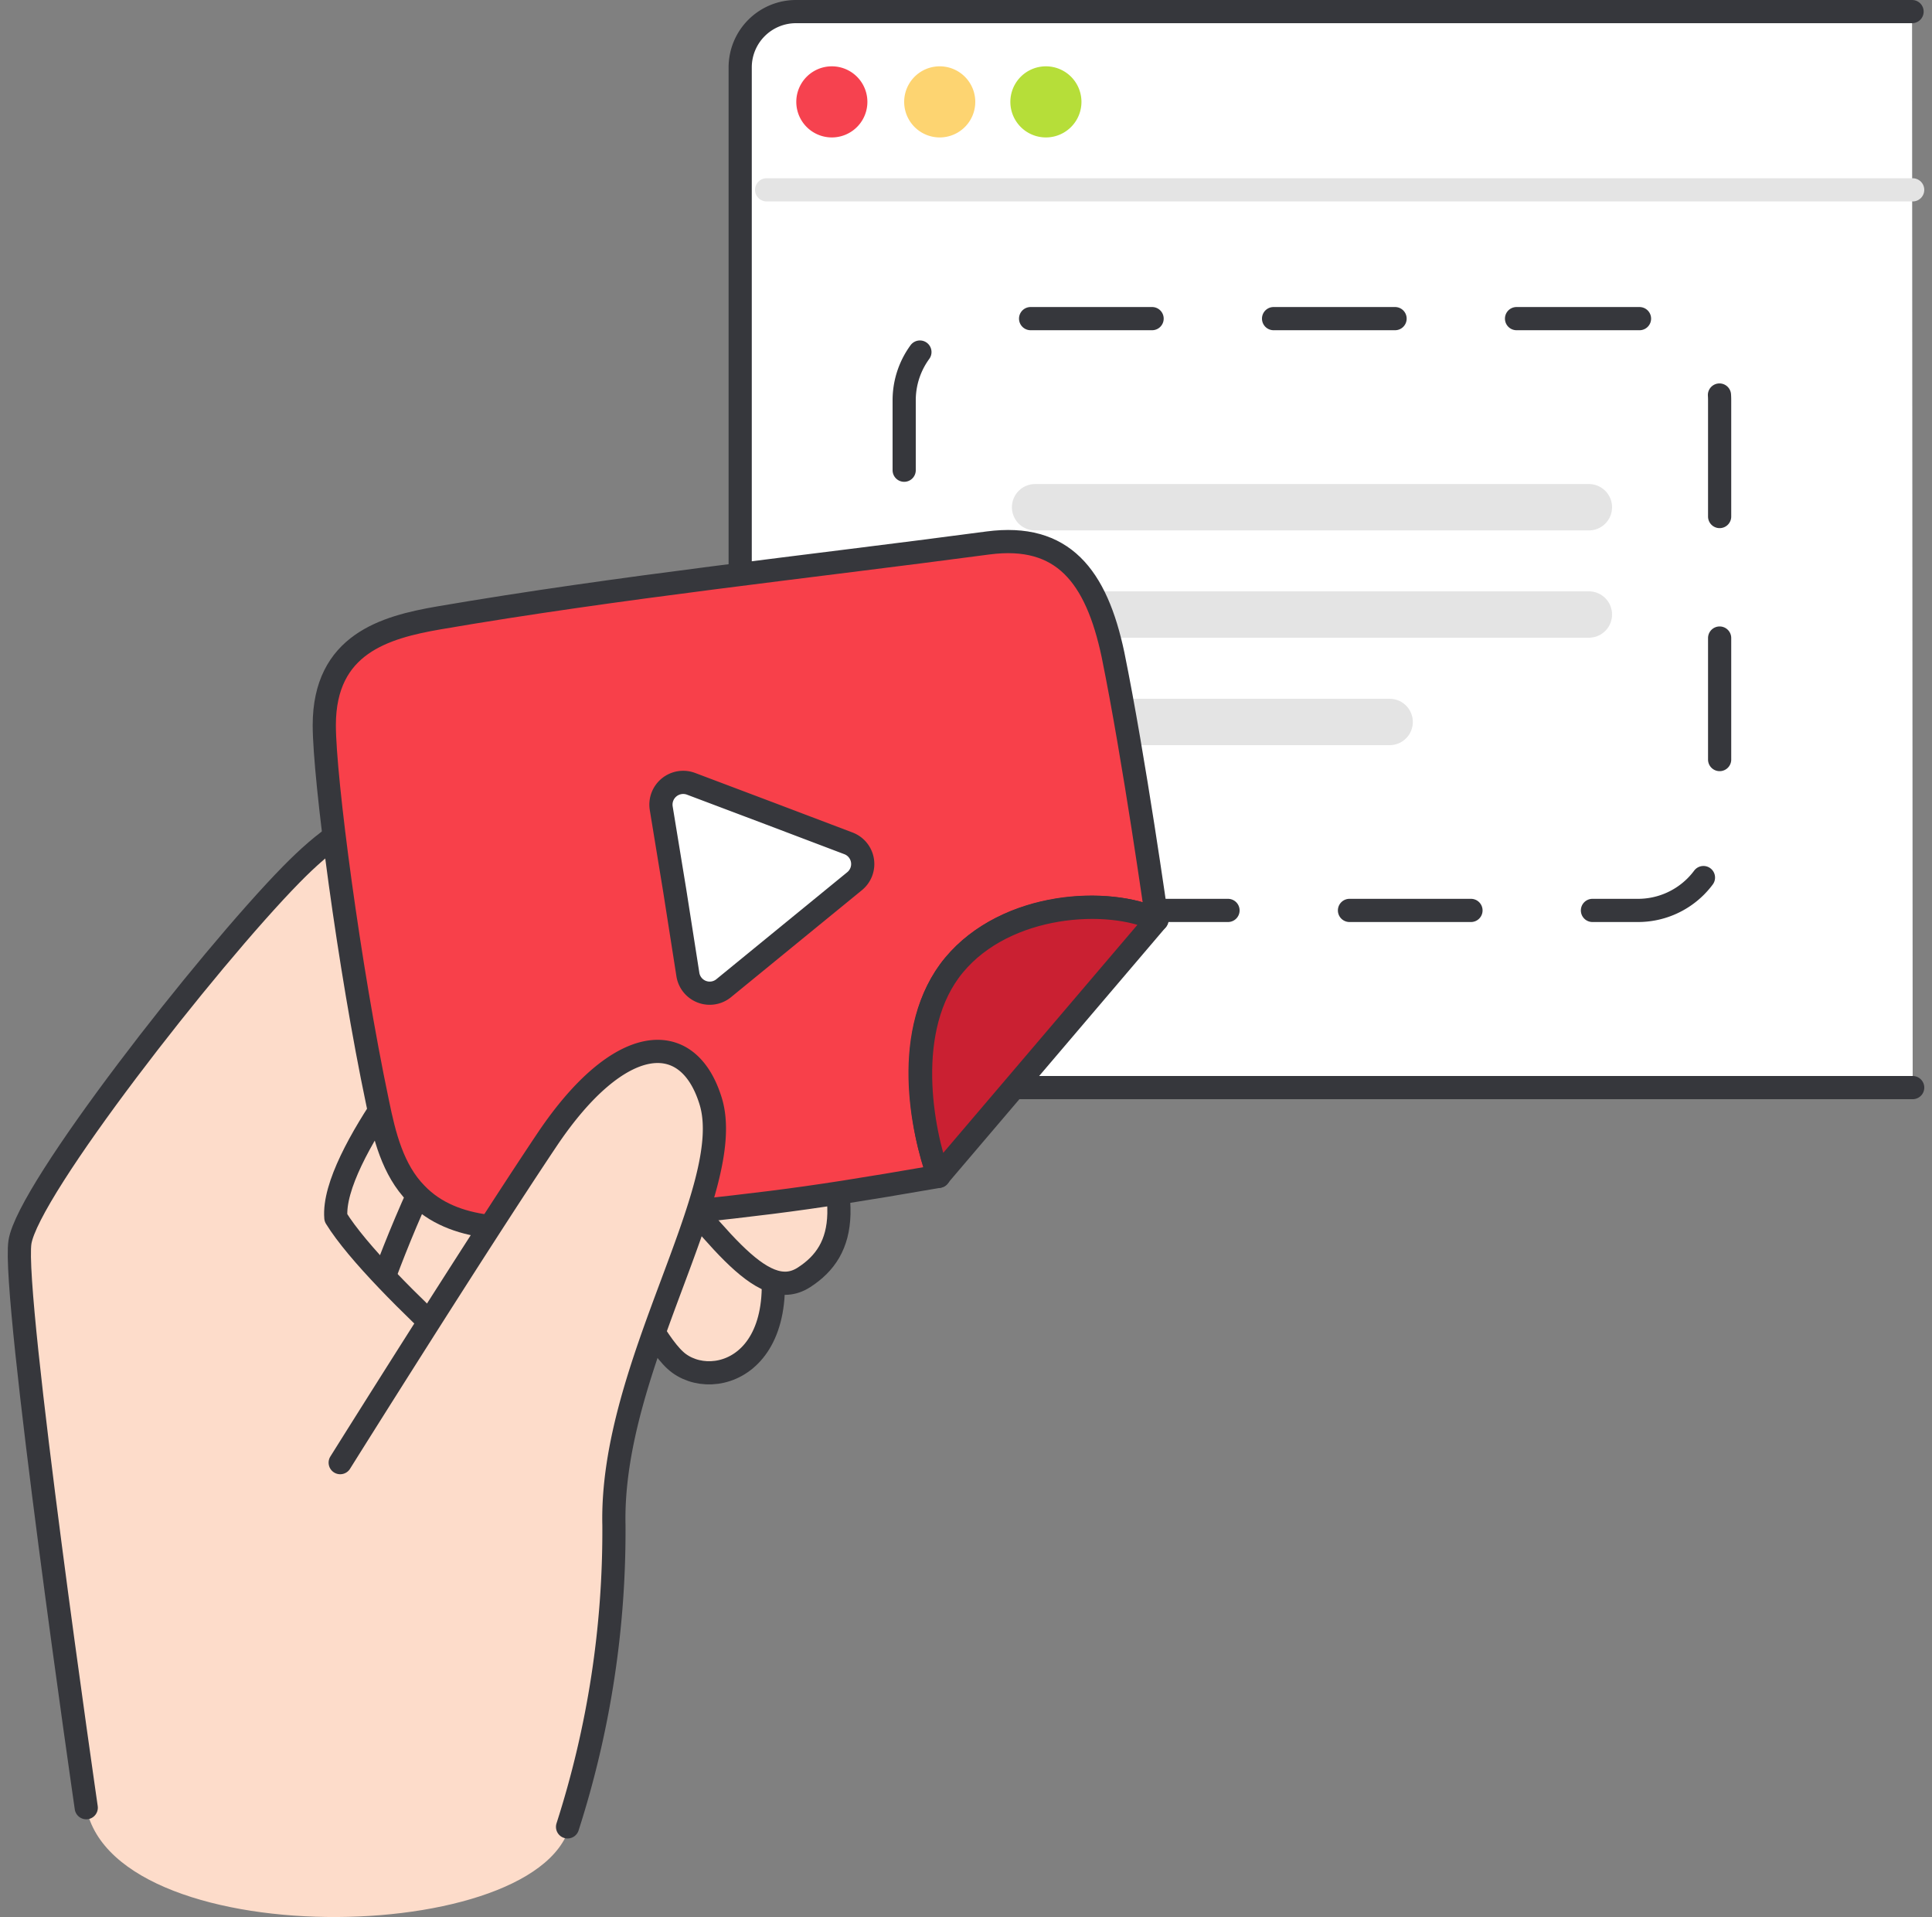 <svg xmlns="http://www.w3.org/2000/svg" xmlns:xlink="http://www.w3.org/1999/xlink" width="125" height="124" fill="none" xmlns:v="https://vecta.io/nano"><rect width="100%" height="100%" fill="#808080" stroke="none"/><style><![CDATA[.B{stroke-linecap:round}.C{stroke-linejoin:round}.D{stroke-width:1.5}.E{stroke:#36373c}.F{fill:#fddcca}]]></style><g clip-path="url(#A)"><path d="M123.75 70.35H51.5a3.61 3.61 0 0 1-3.61-3.61V4.36A3.61 3.61 0 0 1 51.5.75h72.21" fill="#fff"/><path d="M123.75 70.35H51.5a3.61 3.61 0 0 1-3.61-3.61V4.36A3.61 3.61 0 0 1 51.5.75h72.21" class="B C D E"/><path d="M49.6 12.28h74.15H49.6z" fill="#fff"/><path d="M49.6 12.28h74.15" stroke="#e4e4e4" class="B C D"/><path d="M53.82 8.89a2.3 2.3 0 1 0 0-4.6 2.3 2.3 0 1 0 0 4.6z" fill="#f6424f"/><path d="M60.8 8.89a2.3 2.3 0 1 0 0-4.6 2.3 2.3 0 1 0 0 4.6z" fill="#fdd471"/><path d="M67.67 8.89a2.3 2.3 0 1 0 0-4.6 2.3 2.3 0 1 0 0 4.6z" fill="#b6de39"/><path d="M105.98 20.61h-42.2a5.28 5.28 0 0 0-5.28 5.28v27.72a5.28 5.28 0 0 0 5.28 5.28h42.2a5.28 5.28 0 0 0 5.28-5.28V25.89a5.28 5.28 0 0 0-5.28-5.28z" stroke-dasharray="7.86 7.86" class="B C D E"/><path d="M66.97 32.81h35.83-35.83zm0 6.94h35.83-35.83zm0 6.95h22.94-22.94z" fill="#fff"/><path d="M66.97 32.81h35.83m-35.83 6.94h35.83M66.97 46.7h22.94" stroke="#e4e4e4" stroke-width="3" class="B C"/><use xlink:href="#B" class="F"/><use xlink:href="#B" class="B C D E"/><use xlink:href="#C" class="F"/><use xlink:href="#C" class="B C D E"/><path d="M5.58 116.93S.77 83.74 1.29 80.35s12.14-18.26 17.55-23.78c4.34-4.41 7.71-5.74 16.28-2.25C40.99 56.71 48.75 63 51.88 70c3.43 7.66 2.92 10.84.13 12.63s-5.81-3.07-11-9C34.3 65.83 28.93 66 28.93 66s-7.53 8.73-7.2 12.77c2.77 4.48 13.82 13.68 13.82 13.68l1.44 24.89c-.49 8.58-29.49 9.32-31.41-.41z" class="F"/><g class="C D E"><path d="M5.58 116.93S.77 83.74 1.29 80.35s12.14-18.26 17.55-23.78c4.34-4.41 7.71-5.74 16.28-2.25C40.99 56.71 48.75 63 51.88 70c3.43 7.66 2.92 10.84.13 12.63s-5.81-3.07-11-9C34.3 65.83 28.93 66 28.93 66s-7.53 8.73-7.2 12.77c2.77 4.48 13.82 13.68 13.82 13.68" class="B"/><path d="M74.851 59.5c-3.1-1.47-9.63-1.23-13.11 2.93s-2.08 10.77-1 13.66c-10 1.73-11 1.73-23.81 3.13-3.52.39-7.57.54-10-2-1.52-1.54-2.07-3.78-2.5-5.89-1.85-8.78-3.45-21-3.45-24.42 0-5.26 3.94-6.34 7.4-6.94 11.65-2 23.83-3.29 35.55-4.85 4.83-.63 7 2.13 8.08 7.23 1.38 6.77 2.84 17.15 2.84 17.15z" fill="#f8404a"/><path d="M74.85 59.5L60.72 76.09c-1.06-2.89-2.36-9.6 1-13.66S71.75 58 74.85 59.5z" fill="#ca2032"/><path d="M43.66 57.64l-.88-5.37a1.44 1.44 0 0 1 .514-1.339 1.44 1.44 0 0 1 1.416-.231l5.09 1.92 5.09 1.93a1.43 1.43 0 0 1 .91 1.109A1.43 1.43 0 0 1 55.29 57l-4.21 3.44-4.22 3.45a1.43 1.43 0 0 1-1.447.262A1.43 1.43 0 0 1 44.5 63l-.84-5.36z" fill="#fff"/></g><use xlink:href="#D" class="F"/><use xlink:href="#D" class="B C D E"/></g><defs><clipPath id="A"><path fill="#fff" transform="translate(.5)" d="M0 0h124v124H0z"/></clipPath><path id="B" d="M24.84 94.35c0-.23 3.12-8.8 5.39-11.6 2.082 2.016 4.459 3.702 7.05 5a3.65 3.65 0 0 0 2.933.029 3.65 3.65 0 0 0 2.007-2.139C46.38 74 29.5 70.35 29.5 70.35s-6.13 3-14.61 14.48"/><path id="C" d="M24.41 83.9c0-.24 3.13-8.8 5.4-11.61 8.3 3.15 11.48 14 14.14 15.91s8.59-.48 4.92-10.91-19.75-17.4-19.75-17.4-6.13 3-14.62 14.49"/><path id="D" d="M36.721 118.17a62.48 62.48 0 0 0 3-19.51c-.24-10.31 8-21.75 6.26-27.43-1.47-4.79-5.93-4.46-10.6 2.51s-13.37 20.87-13.37 20.87"/></defs></svg>